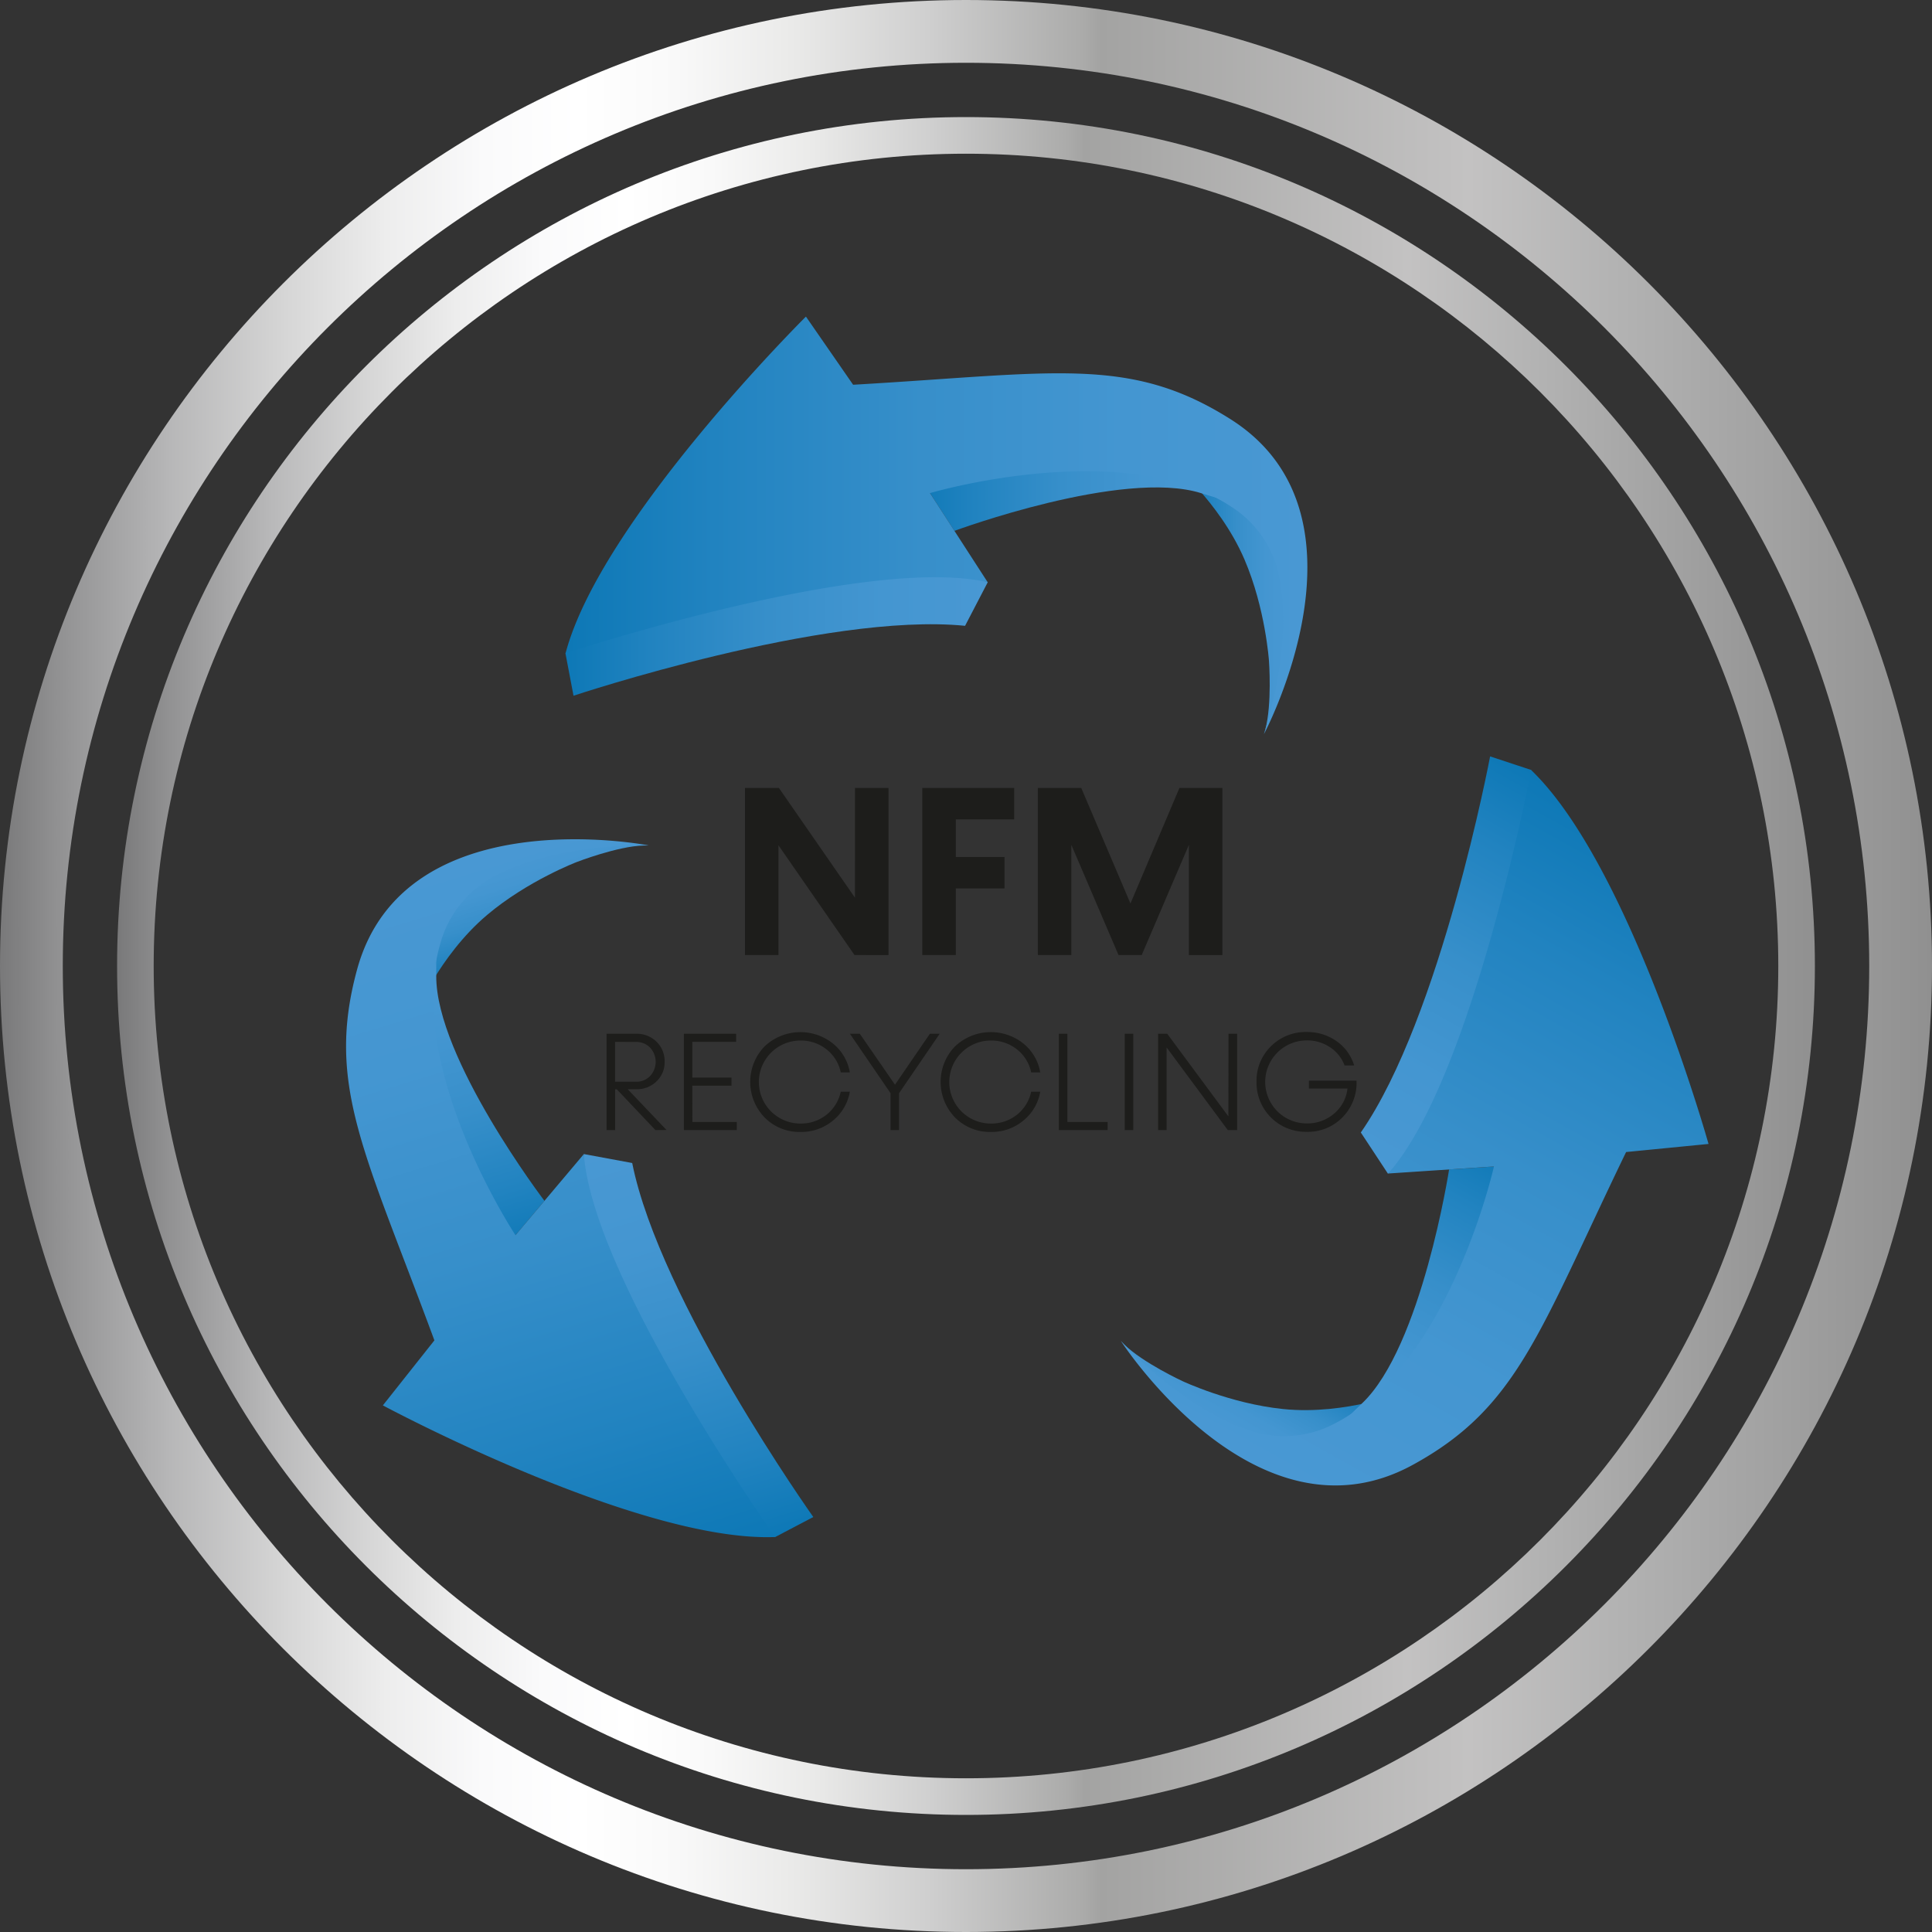 <?xml version="1.0" encoding="UTF-8"?>
<svg xmlns="http://www.w3.org/2000/svg" xmlns:xlink="http://www.w3.org/1999/xlink" id="Layer_1" data-name="Layer 1" viewBox="0 0 750 750">
  <rect x="0" y="0" width="750" height="750" fill="#333333" stroke="none"/>
  <defs>
    <style>.cls-1{fill:url(#linear-gradient);}.cls-2{fill:url(#linear-gradient-2);}.cls-3{fill:url(#linear-gradient-3);}.cls-4{fill:url(#linear-gradient-4);}.cls-5{fill:url(#linear-gradient-5);}.cls-6{fill:url(#linear-gradient-6);}.cls-7{fill:url(#linear-gradient-7);}.cls-8{fill:url(#linear-gradient-8);}.cls-9{fill:url(#linear-gradient-9);}.cls-10{fill:url(#linear-gradient-10);}.cls-11{fill:url(#linear-gradient-11);}.cls-12{fill:url(#linear-gradient-12);}.cls-13{fill:url(#linear-gradient-13);}.cls-14{fill:url(#linear-gradient-14);}.cls-15{fill:url(#linear-gradient-15);}.cls-16{fill:url(#linear-gradient-16);}.cls-17{fill:url(#linear-gradient-17);}.cls-18{fill:#1d1d1b;}</style>
    <linearGradient id="linear-gradient" x1="333.89" y1="708.92" x2="1083.89" y2="708.92" gradientUnits="userSpaceOnUse">
      <stop offset="0" stop-color="#79797a"/>
      <stop offset="0.03" stop-color="#919192"/>
      <stop offset="0.09" stop-color="#b8b8b9"/>
      <stop offset="0.15" stop-color="#d7d7d7"/>
      <stop offset="0.2" stop-color="#ededed"/>
      <stop offset="0.25" stop-color="#fafafb"/>
      <stop offset="0.3" stop-color="#fff"/>
      <stop offset="0.35" stop-color="#f9f9f9"/>
      <stop offset="0.41" stop-color="#eaeae9"/>
      <stop offset="0.48" stop-color="#cfcfcf"/>
      <stop offset="0.56" stop-color="#ababaa"/>
      <stop offset="0.57" stop-color="#a3a3a2"/>
      <stop offset="0.76" stop-color="#c3c2c2"/>
      <stop offset="0.84" stop-color="#b2b2b2"/>
      <stop offset="1" stop-color="#909090"/>
    </linearGradient>
    <linearGradient id="linear-gradient-2" x1="379.34" y1="708.92" x2="1038.43" y2="708.92" xlink:href="#linear-gradient"/>
    <linearGradient id="linear-gradient-3" x1="824.57" y1="618.67" x2="824.66" y2="618.67" xlink:href="#linear-gradient"/>
    <linearGradient id="linear-gradient-4" x1="793.96" y1="567.87" x2="836.02" y2="567.87" gradientUnits="userSpaceOnUse">
      <stop offset="0" stop-color="#0d78b6"/>
      <stop offset="0.2" stop-color="#2183c0"/>
      <stop offset="0.48" stop-color="#378fca"/>
      <stop offset="0.75" stop-color="#4496d1"/>
      <stop offset="1" stop-color="#4998d3"/>
    </linearGradient>
    <linearGradient id="linear-gradient-5" x1="553.39" y1="580.29" x2="717.3" y2="580.29" xlink:href="#linear-gradient-4"/>
    <linearGradient id="linear-gradient-6" x1="688.33" y1="525.58" x2="808.37" y2="525.58" xlink:href="#linear-gradient-4"/>
    <linearGradient id="linear-gradient-7" x1="553.44" y1="537.89" x2="841.41" y2="537.89" xlink:href="#linear-gradient-4"/>
    <linearGradient id="linear-gradient-8" x1="-1107.09" y1="103.91" x2="-1107" y2="103.91" gradientTransform="translate(321.6 1872.51) rotate(119.1)" xlink:href="#linear-gradient"/>
    <linearGradient id="linear-gradient-9" x1="-1137.7" y1="53.12" x2="-1095.64" y2="53.12" gradientTransform="translate(321.6 1872.51) rotate(119.1)" xlink:href="#linear-gradient-4"/>
    <linearGradient id="linear-gradient-10" x1="-1378.27" y1="65.53" x2="-1214.36" y2="65.53" gradientTransform="translate(321.6 1872.51) rotate(119.1)" xlink:href="#linear-gradient-4"/>
    <linearGradient id="linear-gradient-11" x1="-1243.33" y1="10.82" x2="-1123.29" y2="10.82" gradientTransform="translate(321.6 1872.51) rotate(119.1)" xlink:href="#linear-gradient-4"/>
    <linearGradient id="linear-gradient-12" x1="-1378.22" y1="23.13" x2="-1090.25" y2="23.13" gradientTransform="translate(321.6 1872.51) rotate(119.1)" xlink:href="#linear-gradient-4"/>
    <linearGradient id="linear-gradient-13" x1="-70.09" y1="2739.87" x2="-70.01" y2="2739.87" gradientTransform="translate(-2055.64 1394.84) rotate(-106.97)" xlink:href="#linear-gradient"/>
    <linearGradient id="linear-gradient-14" x1="-100.71" y1="2689.07" x2="-58.65" y2="2689.07" gradientTransform="translate(-2055.64 1394.84) rotate(-106.97)" xlink:href="#linear-gradient-4"/>
    <linearGradient id="linear-gradient-15" x1="-341.28" y1="2701.48" x2="-177.36" y2="2701.48" gradientTransform="translate(-2055.64 1394.84) rotate(-106.97)" xlink:href="#linear-gradient-4"/>
    <linearGradient id="linear-gradient-16" x1="-206.33" y1="2646.78" x2="-86.3" y2="2646.78" gradientTransform="translate(-2055.64 1394.84) rotate(-106.97)" xlink:href="#linear-gradient-4"/>
    <linearGradient id="linear-gradient-17" x1="-341.22" y1="2659.09" x2="-53.26" y2="2659.09" gradientTransform="translate(-2055.64 1394.84) rotate(-106.97)" xlink:href="#linear-gradient-4"/>
  </defs>
  <path class="cls-1" d="M708.89,1083.92c-206.78,0-375-168.23-375-375s168.22-375,375-375,375,168.22,375,375S915.66,1083.92,708.89,1083.92Zm0-725.63c-193.34,0-350.63,157.29-350.63,350.63s157.29,350.63,350.63,350.63,350.63-157.29,350.63-350.63S902.22,358.29,708.89,358.29Z" transform="translate(-333.89 -333.92)"/>
  <path class="cls-2" d="M708.89,1038.47c-181.72,0-329.55-147.84-329.55-329.55S527.17,379.37,708.89,379.37s329.54,147.84,329.54,329.55S890.6,1038.47,708.89,1038.47Zm0-644.88C535,393.59,393.55,535,393.55,708.92S535,1024.25,708.89,1024.25s315.33-141.46,315.33-315.33S882.76,393.59,708.89,393.59Z" transform="translate(-333.89 -333.92)"/>
  <path class="cls-3" d="M824.58,618.76l.08-.22-.09.25Z" transform="translate(-333.89 -333.92)"/>
  <path class="cls-4" d="M836,571.47l-6.79,33.92-4.57,13.15c.15-.45.29-.92.43-1.41,2.68-9.9,1.43-26.67,1.43-26.67s-1.36-20.35-9.5-39.34c-5-11.66-12.54-21.27-17.63-27-3.2-3.59-5.43-5.61-5.43-5.61l5.42-1.36s12.21,6.78,12.68,8.38,15.82,14.68,15.82,14.68Z" transform="translate(-333.89 -333.92)"/>
  <path class="cls-5" d="M553.39,587.52,556.53,604s97.68-32.56,152-27.14l8.82-16.95-8.82-3.4s-109.89,6.79-112.61,6.79-33.43,16.28-35,17S553.39,587.52,553.39,587.52Z" transform="translate(-333.89 -333.92)"/>
  <path class="cls-6" d="M694.92,525.34,704.39,540s65.26-24.15,95.73-14.65-33.3-13.57-33.3-13.57-30.22-1.36-38.17,0-32.32,5-33.71,6.55-6.61,7.26-6.61,7.26Z" transform="translate(-333.89 -333.92)"/>
  <path class="cls-7" d="M825.09,617.13c7.82-25.78,7.8-45.4,5.71-57.74a42.1,42.1,0,0,0-16.52-27.11,68.1,68.1,0,0,0-14.89-8.11c-42.72-17.1-104.47,1.17-104.47,1.17l22.38,34.6c-47.48-10.86-163.86,27.59-163.86,27.59C567,536,646.75,456.82,646.75,456.82l18.32,26.46c78-4.49,107.23-11.43,146.46,13.34,58.55,37,13,122.33,13,122.33a.75.75,0,0,0,.05-.16v0Z" transform="translate(-333.89 -333.92)"/>
  <path class="cls-8" d="M769.15,854.6l.15.17-.17-.19Z" transform="translate(-333.89 -333.92)"/>
  <path class="cls-9" d="M804.91,887.6l-26.33-22.43-9.28-10.4c.33.36.67.71,1,1.07,7.35,7.16,22.61,14.22,22.61,14.22s18.44,8.71,39,10.84c12.61,1.3,24.68-.62,32.13-2.3,4.69-1.06,7.54-2,7.54-2l-1.45,5.4s-11.87,7.37-13.49,7-20.52,6.68-20.52,6.68Z" transform="translate(-333.89 -333.92)"/>
  <path class="cls-10" d="M928.35,632.84l-16-5.29s-19.06,101.19-50.19,146l10.53,16,7.25-6.06s47.52-99.32,48.84-101.69,2-37.14,2.22-38.86S928.35,632.84,928.35,632.84Z" transform="translate(-333.89 -333.92)"/>
  <path class="cls-11" d="M913.84,786.74l-17.41,1.16s-10.63,68.76-33.75,90.76,28.05-22.49,28.05-22.49,15.88-25.74,18.56-33.35,11.39-30.65,10.67-32.64-3.12-9.31-3.12-9.31Z" transform="translate(-333.89 -333.92)"/>
  <path class="cls-12" d="M770.33,855.84c18.72,19.37,35.88,28.9,47.68,33.07a42.17,42.17,0,0,0,31.72-1.24,68.6,68.6,0,0,0,14.33-9.07c35.71-29,49.78-91.86,49.78-91.86l-41.11,2.74c32.58-36.22,55.58-156.6,55.58-156.6C966.76,669.81,997.14,778,997.14,778l-32,3.14c-34,70.34-42.16,99.26-82.89,121.48C821.43,935.78,769,854.46,769,854.46l.12.12,0,0Z" transform="translate(-333.89 -333.92)"/>
  <path class="cls-13" d="M585.46,662.14h0Z" transform="translate(-333.89 -333.92)"/>
  <path class="cls-14" d="M536.89,665l34.42-3.41,13.93.54c-.48,0-1,0-1.48,0-10.26.32-25.93,6.41-25.93,6.41s-19.07,7.24-34.86,20.57c-9.68,8.18-16.67,18.2-20.63,24.73-2.49,4.11-3.78,6.84-3.78,6.84l-2.88-4.8s2.92-13.66,4.31-14.57,9.43-19.41,9.43-19.41Z" transform="translate(-333.89 -333.92)"/>
  <path class="cls-15" d="M634.74,930.64l14.87-7.82S590,838.89,579.31,785.4l-18.8-3.48-.67,9.42s38.57,103.13,39.36,105.73,25.33,27.23,26.45,28.56S634.74,930.64,634.74,930.64Z" transform="translate(-333.89 -333.92)"/>
  <path class="cls-16" d="M534,813.43l11.24-13.35s-42.14-55.36-42-87.28S500,748.61,500,748.61s7.53,29.3,11.14,36.51,14.18,29.47,16.1,30.33,8.88,4.2,8.88,4.2Z" transform="translate(-333.89 -333.92)"/>
  <path class="cls-17" d="M583.76,662.13c-26.94,0-45.7,5.79-56.9,11.39a42.14,42.14,0,0,0-21.11,23.71,68.49,68.49,0,0,0-3.41,16.61C498.46,759.69,534,813.42,534,813.42l26.55-31.5c3.48,48.58,74.22,148.67,74.22,148.67-53.27,2.07-152.25-51.1-152.25-51.1l20-25.24c-27.06-73.3-42.23-99.23-30-144,18.28-66.79,113.22-48.13,113.22-48.13h-1.91Z" transform="translate(-333.89 -333.92)"/>
  <path class="cls-18" d="M588.33,772.62l-15-15.83h-.66v15.83h-3.31v-37.4h11.54a10.83,10.83,0,0,1,7.84,3.09A10.45,10.45,0,0,1,591.9,746a10.24,10.24,0,0,1-3.12,7.68,10.77,10.77,0,0,1-7.81,3.07h-3.41l15.06,15.83Zm-15.67-34.25v15.48h8.18a7.31,7.31,0,0,0,5.43-2.22,8.11,8.11,0,0,0,0-11,7.31,7.31,0,0,0-5.43-2.22Z" transform="translate(-333.89 -333.92)"/>
  <path class="cls-18" d="M602.68,769.47h17.24v3.15H599.37v-37.4h20.28v3.15h-17v13.87h15.2v3.15h-15.2Z" transform="translate(-333.89 -333.92)"/>
  <path class="cls-18" d="M630.72,767.73a19.84,19.84,0,0,1,0-27.62A20.24,20.24,0,0,1,657.22,739a18.37,18.37,0,0,1,6.57,11.22h-3.52a15.25,15.25,0,0,0-5.51-8.92,15.84,15.84,0,0,0-10.17-3.44,16.11,16.11,0,1,0,0,32.22,15.84,15.84,0,0,0,10.17-3.44,15.53,15.53,0,0,0,5.51-8.92h3.52a18.37,18.37,0,0,1-6.57,11.22,19.17,19.17,0,0,1-12.63,4.4A18.9,18.9,0,0,1,630.72,767.73Z" transform="translate(-333.89 -333.92)"/>
  <path class="cls-18" d="M694.87,735.22h3.81L682.9,758.3v14.32h-3.3V758.3l-15.78-23.08h3.84L681.32,755Z" transform="translate(-333.89 -333.92)"/>
  <path class="cls-18" d="M704.64,767.73a19.83,19.83,0,0,1,0-27.62A20.22,20.22,0,0,1,731.14,739a18.37,18.37,0,0,1,6.57,11.22h-3.52a15.2,15.2,0,0,0-5.51-8.92,15.82,15.82,0,0,0-10.17-3.44,16.11,16.11,0,1,0,0,32.22,15.82,15.82,0,0,0,10.17-3.44,15.48,15.48,0,0,0,5.51-8.92h3.52a18.37,18.37,0,0,1-6.57,11.22,19.13,19.13,0,0,1-12.63,4.4A18.92,18.92,0,0,1,704.64,767.73Z" transform="translate(-333.89 -333.92)"/>
  <path class="cls-18" d="M748.25,769.47h15.62v3.15H744.94v-37.4h3.31Z" transform="translate(-333.89 -333.92)"/>
  <path class="cls-18" d="M770.52,772.62v-37.4h3.31v37.4Z" transform="translate(-333.89 -333.92)"/>
  <path class="cls-18" d="M810.79,735.22h3.36v37.4h-3.63l-23.75-32.08v32.08h-3.31v-37.4H787l23.75,32.08Z" transform="translate(-333.89 -333.92)"/>
  <path class="cls-18" d="M842,753.43h18.51v1.09a19,19,0,0,1-5.75,13.42,18.68,18.68,0,0,1-13.61,5.35,19.08,19.08,0,0,1-19.48-19.38,18.69,18.69,0,0,1,5.58-13.8,19,19,0,0,1,13.9-5.56,19.5,19.5,0,0,1,11.63,3.58,17.81,17.81,0,0,1,6.8,9.4h-3.73a14.46,14.46,0,0,0-5.64-7.07,15.86,15.86,0,0,0-9.06-2.65,16.11,16.11,0,1,0,0,32.22,15.8,15.8,0,0,0,10.62-3.81,14.8,14.8,0,0,0,5.22-9.75H842Z" transform="translate(-333.89 -333.92)"/>
  <path class="cls-18" d="M665.8,639.8h13v64.87H665.61l-29.52-42.6v42.6h-13V639.8h13.17l29.53,42.61Z" transform="translate(-333.89 -333.92)"/>
  <path class="cls-18" d="M727.61,652H704.93v14.6h18.91v12.21H704.93v25.85h-13V639.8h35.68Z" transform="translate(-333.89 -333.92)"/>
  <path class="cls-18" d="M791.75,639.8h16.67v64.87h-13V661.88l-18.32,42.79h-9l-18.32-42.79v42.79h-13V639.8h16.85l19.1,44.86Z" transform="translate(-333.89 -333.92)"/>
</svg>